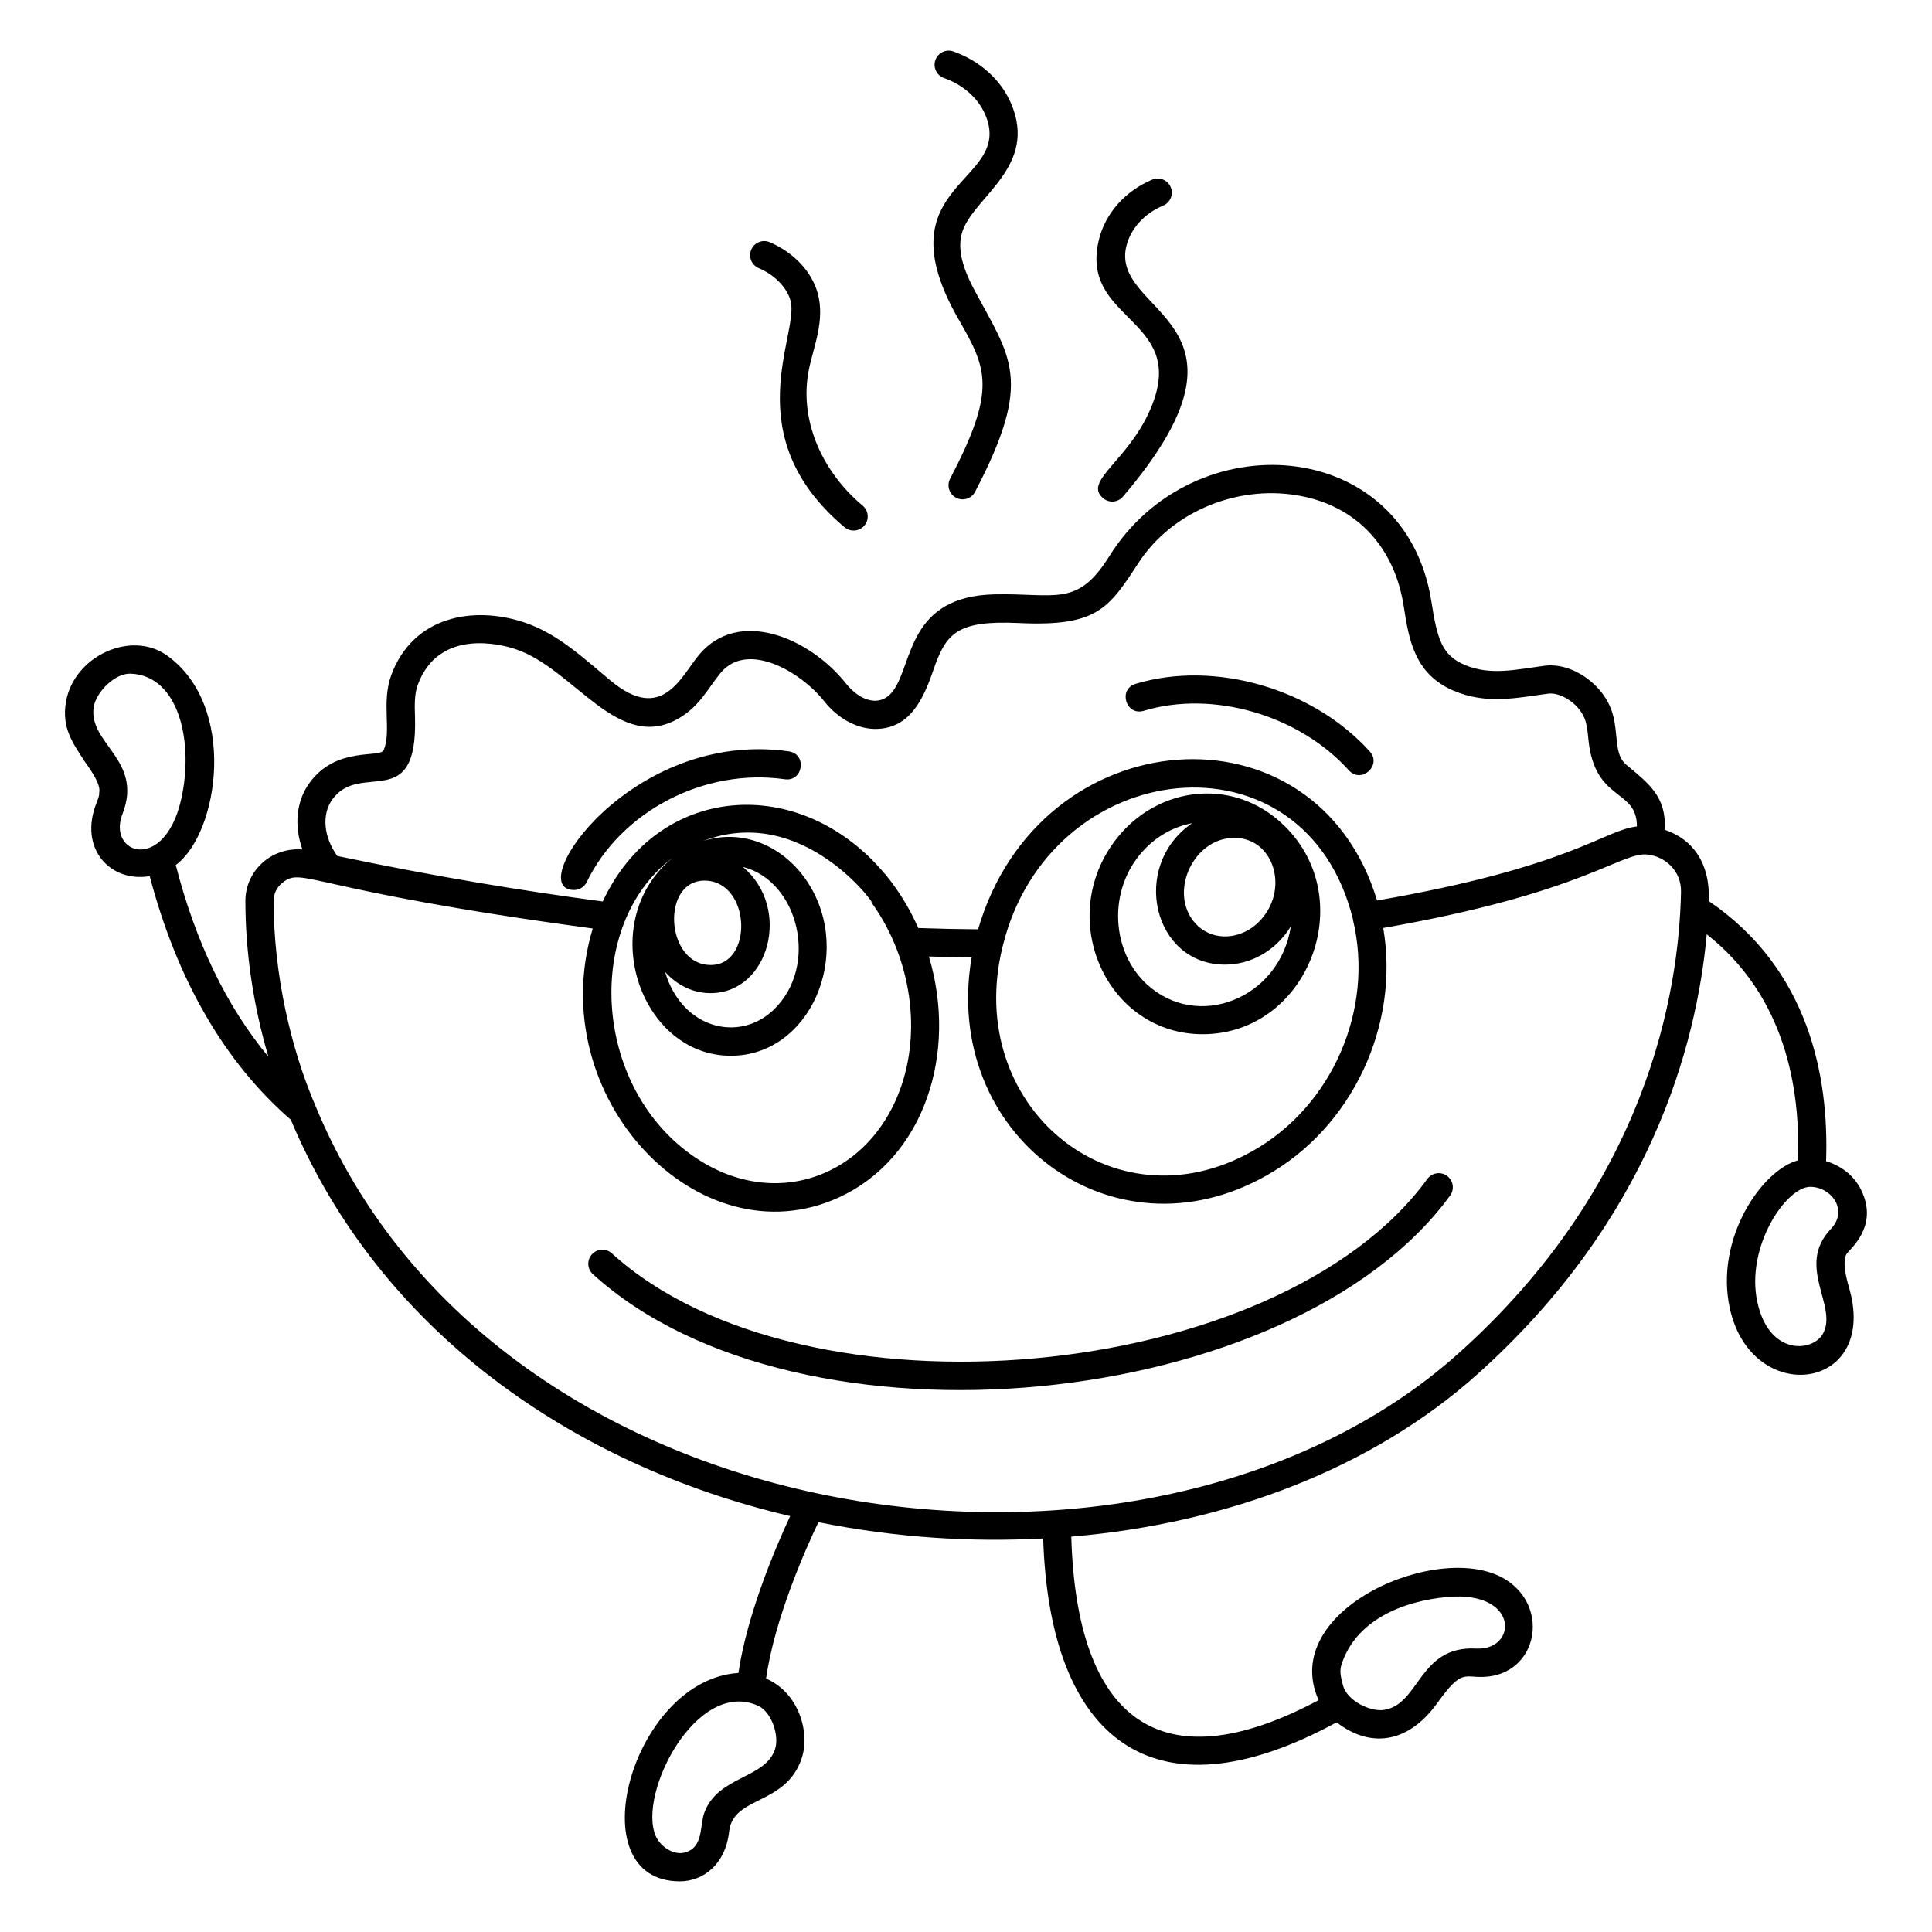 <?xml version="1.0" encoding="UTF-8"?>
<!-- Uploaded to: ICON Repo, www.svgrepo.com, Generator: ICON Repo Mixer Tools -->
<svg fill="#000000" width="800px" height="800px" version="1.1" viewBox="144 144 512 512" xmlns="http://www.w3.org/2000/svg">
 <g>
  <path d="m166.43 345.77c5.199 7.168 3.633 7.949 3.863 8.734-0.102 0.707-0.414 1.504-0.777 2.43-4.695 12.035 3.785 21.012 14.156 19.25 7.254 27.543 19.805 49.27 37.402 64.566 23.387 55.758 74.445 91.445 132.33 105.03-3.789 8.129-11.371 25.789-13.719 41.57-28.301 1.816-42.891 55.223-15.508 55.223 6.246 0 12.117-4.586 13.047-13.191 1.047-9.574 15.102-6.789 19.266-19.523 2.211-6.766-0.793-17.301-9.473-21.012 2.269-16.016 10.578-34.559 13.871-41.449 20.75 4.141 40.355 5.32 59.566 4.316 1.676 52.836 28.762 75.402 77.766 48.719 8.598 6.688 18.711 5.977 26.707-5.144 6.453-9.008 6.965-6.684 12.297-6.894 14.078-0.578 17.691-18.215 5.91-25.723-17.062-10.871-60.547 7.785-49.684 31.883-42.414 22.598-64.164 4.719-65.551-43.328 41.926-3.551 80.004-18.387 107.36-42.809 46.047-41.078 58.359-87.402 61.043-116.82 20.746 16.344 24.859 40.723 24.172 59.914-9.492 2.477-22.141 20.75-18.039 39.277 5.746 26.016 38.973 22.004 31.797-4.773-0.48-1.793-2.242-7.191-0.906-9.648 0.648-1.195 8.723-7.203 3.894-17.02-1.957-3.992-5.547-6.516-9.289-7.617 0.793-22.195-4.41-50.789-31.07-68.922 0.371-10.406-4.531-16.512-11.68-18.898 0.434-8.719-3.988-12.062-10.199-17.25-3.316-2.754-1.996-7.957-3.66-13.637-2.25-7.594-10.605-13.496-17.945-12.605-7.777 1.027-14.395 2.664-21.227-0.219-6.047-2.574-7.277-6.875-8.82-16.812-6.918-43.93-63.047-47.777-85.367-11.965-8.484 13.645-14.336 9.719-30.398 10.086-22.801 0.5-21.629 18.102-26.715 25.332-3.516 5.047-9.156 2.727-12.602-1.645-9.785-12.305-28.496-20.078-38.918-7.766-4.84 5.746-9.742 18.398-23.5 6.953-7.184-5.949-14.117-12.605-23.168-15.527-13.211-4.297-29.145-1.641-34.965 14.023-2.684 7.336 0.102 14.828-2.004 19.875-0.922 2.258-12.555-1.113-19.68 8.73-3.57 4.91-4.086 11.461-1.867 17.637-8.398-0.637-15.074 5.738-15.117 13.555 0 13.855 2.113 27.793 6.09 41.355-11.086-13.355-19.301-30.379-24.543-50.789 11.434-8.461 16.473-42.121-2.348-55.551-9.484-6.773-24.664 0.152-26.754 12.332-1.18 6.934 1.836 10.887 4.949 15.75zm182.97 261.77c-2.586 7.918-15.262 7.055-18.789 16.969-1.215 3.422-0.133 9.207-5.246 10.453-3.043 0.742-6.449-1.742-7.609-4.438-4.824-11.23 10.898-41.871 27.176-34.465 3.617 1.652 5.617 7.969 4.469 11.48zm150.1-22.359c3.691-11.637 15.965-16.859 28.027-17.953 19.191-1.77 18.707 14.242 7.625 13.66-15.113-0.812-14.891 14.781-24.344 16.25-3.734 0.586-9.812-2.484-10.883-6.422-0.695-2.562-0.922-3.969-0.426-5.535zm129.69-115.48c-9.426 9.902 2.094 20.555-2.148 27.852-2.769 4.754-14.18 5.75-17.301-8.383-3.242-14.625 7.559-30.648 13.996-30.648 5.543 0 10.227 6.172 5.453 11.18zm-397.11-113.85c7.473-10.34 22.668 3.977 21.898-21.777-0.094-3.137-0.184-6.094 0.742-8.625 5.637-15.16 22.352-10.578 25.66-9.504 15.844 5.113 27.52 28.109 43.824 18.23 5.387-3.242 7.629-8.117 10.848-11.945 7.086-8.367 21.113-0.273 27.363 7.59 3.75 4.75 9.004 7.512 14 7.348 8.52-0.254 12.148-7.449 14.871-15.41 3.398-9.945 6.215-13.418 22.82-12.645 20.688 0.969 23.73-3.914 31.586-15.922 9.066-13.934 27.102-21.164 43.848-17.59 14.391 3.074 24.027 13.621 26.438 28.926 1.379 8.887 2.805 18.078 13.285 22.535 8.742 3.684 16.547 1.883 25.07 0.75 3.387-0.406 8.547 2.898 9.852 7.309 0.43 1.469 0.586 3.078 0.754 4.789 1.633 16.742 12.906 12.93 12.859 23.109-8.809 0.98-17.336 10.684-68.863 19.621-16.203-53.766-89.453-48.27-105.73 7.637-1.684-0.02-3.375-0.039-5.086-0.07-1.043-0.02-2.07-0.027-3.117-0.051-2.531-0.055-5.086-0.137-7.644-0.219-1.875-4.231-4.195-8.266-6.977-11.98v-0.031c-0.297-0.375-2.164-2.738-1.867-2.363l-0.043-0.004c-22.492-26.836-60.219-23.879-74.734 7.344-21.152-2.812-43.707-6.477-70.348-12.055-3.621-5.008-4.195-11.027-1.309-14.996zm177.6 39.09h-0.004c0-0.004 0.008-0.012 0.008-0.016 12.301-50.992 80.379-58.68 92.906-7.137l-0.035 0.008c5.695 23.648-5.508 49.406-26.645 61.262-37.098 20.961-76.598-12.066-66.23-54.117zm-87.504-23.551c-20.621 17.043-8.68 52.395 15.504 52.395 21.07 0 32.551-26.922 20.523-45.727-6.211-9.707-17.172-14.621-27.941-11.16 28.465-10.875 48.715 21.359 44.355 15.824 10.32 13.969 13.617 32.895 8.375 48.676-8.227 24.805-34.383 34.074-55.875 18.562-26.227-18.805-28.117-61.148-4.941-78.57zm9.953 28.336c-11.918-0.246-13.008-22.883-0.996-22.348 11.988 0.605 12.461 22.707 0.996 22.348zm0.152 7.465c15.594 0 21.598-22.562 8.598-33.445 14.711 3.684 20.289 26.156 8.176 37.82-9.215 8.871-24.387 4.992-28.797-10 3.109 3.469 7.348 5.625 12.023 5.625zm-113.43-29.254c5.481-4.391 6.082 1.844 82.234 12.129-13.473 44.664 28.156 88.312 65.242 71.258 22.695-10.438 31.52-38.324 23.84-63.84 3.82 0.109 7.594 0.188 11.324 0.234-8.047 46.91 37.176 80.977 78.086 57.84 22.832-12.805 35.414-39.906 31-65.629 53.465-9.336 63.117-20.316 70.078-19.453 4.367 0.465 8.949 4.098 8.832 9.91-0.543 26.508-8.957 77.664-59.176 122.46-81.598 72.84-254.6 50.582-302.68-65.707-6.602-15.355-11.121-35.129-11.121-54.453 0.012-1.863 0.84-3.551 2.336-4.75zm-50-46.668c0.664-3.856 5.551-8.867 9.715-8.742 13.137 0.453 16.887 18.789 13.355 33.703-4.531 19.133-19.617 14.09-15.449 3.426 5.566-14.27-9.277-18.699-7.621-28.387z"/>
  <path d="m367.82 283.73c0.699 0.586 1.551 0.871 2.398 0.871 1.062 0 2.121-0.453 2.859-1.332 1.328-1.578 1.121-3.934-0.457-5.258-11.379-9.555-16.84-23.387-14.25-36.102 1.246-6.109 4.289-12.93 2.356-20.109-1.555-5.769-6.312-10.859-12.727-13.613-1.898-0.812-4.09 0.066-4.902 1.957-0.812 1.895 0.062 4.086 1.957 4.898 4.269 1.832 7.512 5.164 8.461 8.695 2.391 8.855-14.664 35.66 14.305 59.992z"/>
  <path d="m411.91 171.34c-2.699-6.234-8.262-11.23-15.258-13.703-1.949-0.688-4.078 0.332-4.762 2.277-0.688 1.945 0.332 4.078 2.273 4.762 5.051 1.785 9.023 5.297 10.902 9.633 7.977 18.438-28.129 17.758-6.938 54.492 7.469 12.988 9.984 18.516-2.336 42.074-0.953 1.828-0.246 4.082 1.578 5.035 1.828 0.953 4.082 0.246 5.035-1.578 15.637-29.914 9.383-35.477-0.273-53.641-3.481-6.543-4.445-11.469-3.027-15.508 3.215-9.184 20.027-17.168 12.805-33.844z"/>
  <path d="m436.33 276.03c1.57 1.34 3.926 1.148 5.262-0.418 40.309-47.266-3.902-48.07 0.961-66.613 1.191-4.543 4.812-8.477 9.695-10.516 1.902-0.793 2.801-2.981 2.004-4.883-0.793-1.902-2.981-2.797-4.883-2.004-7.012 2.934-12.262 8.73-14.035 15.512-5.742 21.926 23.172 20.941 13.984 44.234-5.781 14.648-18.469 20.023-12.988 24.688z"/>
  <path d="m462.71 418.07c27.715 0 41.742-35.406 21.766-55.133-13.98-13.809-35.562-10.434-46.156 5.492-13.926 20.93-0.219 49.641 24.391 49.641zm8.395-52.031c10.652 0 14.762 14.012 6.512 22.262-4.719 4.719-11.84 5.176-16.211 1.039-8.203-7.762-1.582-23.301 9.699-23.301zm-26.57 6.527c3.699-5.559 9.238-9.262 15.383-10.406-16.539 11.41-10.32 37.484 8.723 37.477 6.633 0 13.328-3.469 17.449-10.141-2.941 19.125-24.703 27.781-38.207 15.316-8.617-7.953-10.086-22.121-3.348-32.246z"/>
  <path d="m296.13 379.86c1.383 0 2.715-0.773 3.359-2.106 9.137-18.832 31.227-30.289 52.5-27.242 4.871 0.699 5.957-6.688 1.059-7.391-41.742-5.973-70.688 36.738-56.918 36.738z"/>
  <path d="m447.11 332.37c18.277-5.527 41.137 1.102 54.344 15.766 3.305 3.672 8.852-1.328 5.547-4.992-15.043-16.707-41.145-24.242-62.051-17.918-4.731 1.434-2.566 8.57 2.16 7.144z"/>
  <path d="m528.3 460.83c1.211-1.664 0.844-4-0.82-5.215-1.664-1.215-4-0.844-5.215 0.82-39.555 54.328-165.39 65.832-216.12 19.719-1.527-1.387-3.887-1.273-5.273 0.25-1.387 1.523-1.277 3.887 0.25 5.269 54.848 49.848 185.6 36.27 227.18-20.844z"/>
 </g>
</svg>